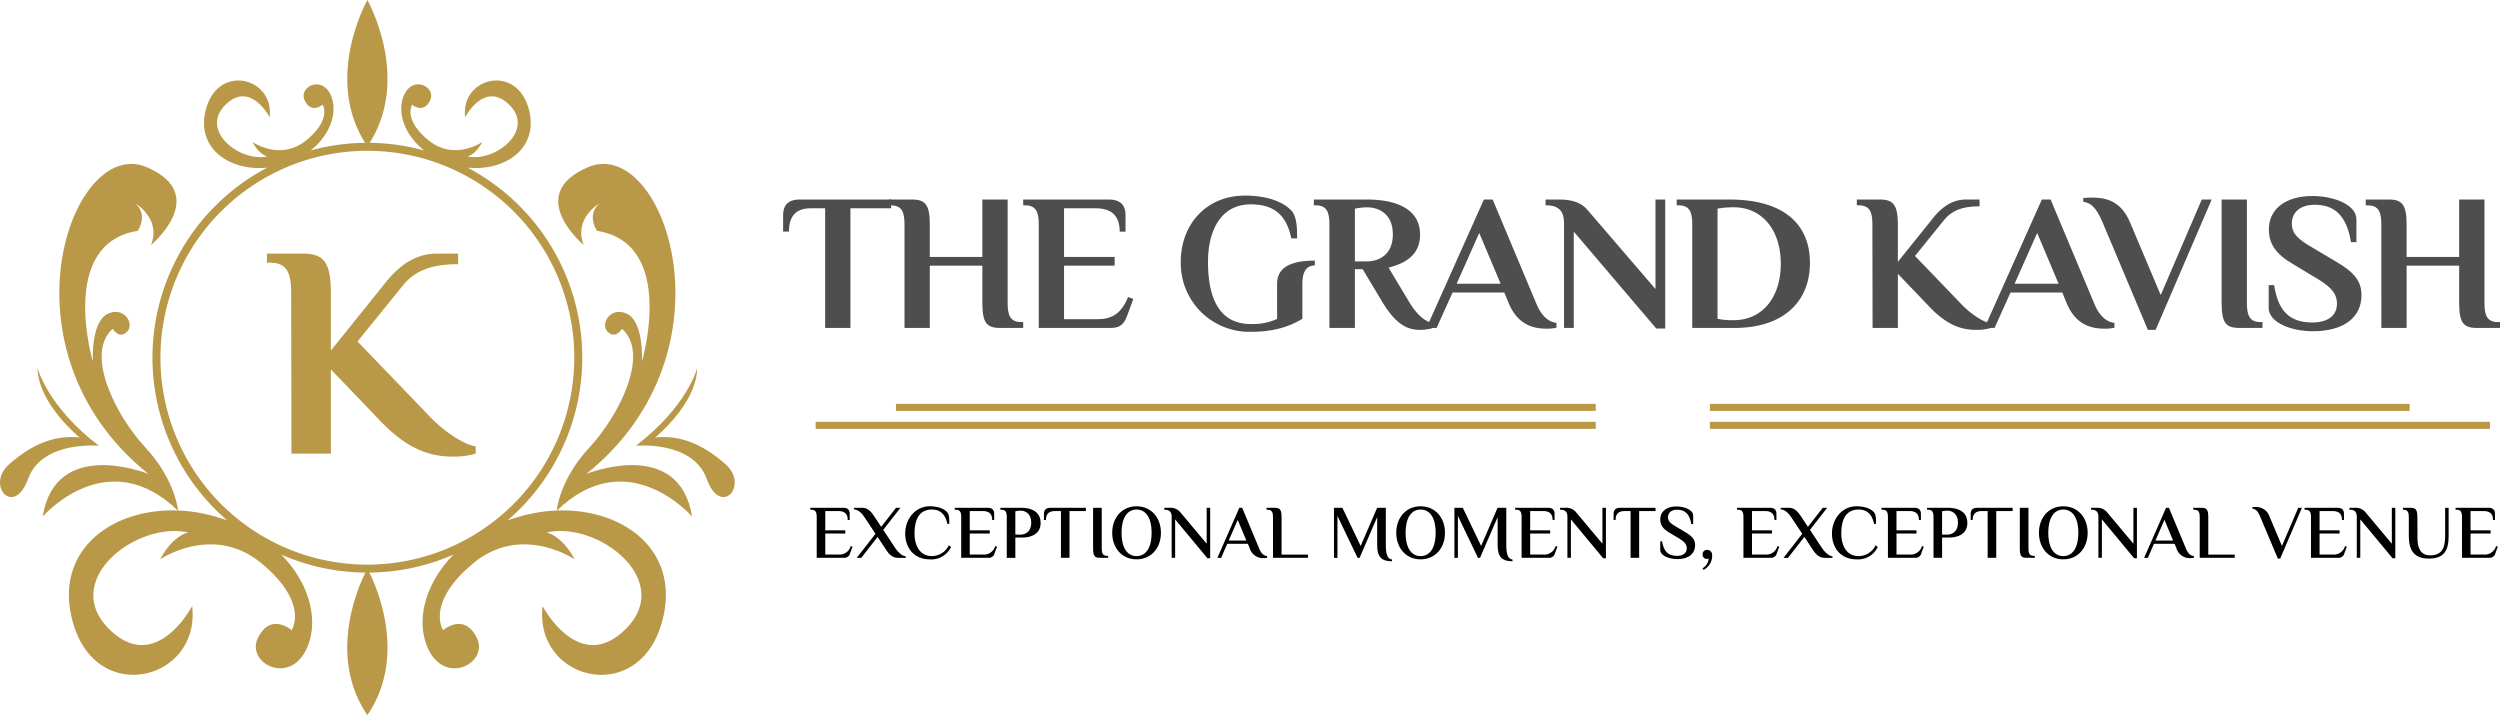 <svg xmlns="http://www.w3.org/2000/svg" xmlns:xlink="http://www.w3.org/1999/xlink" id="Group_2" data-name="Group 2" width="770.836" height="220.495" viewBox="0 0 770.836 220.495"><defs><clipPath id="clip-path"><rect id="Rectangle_5" data-name="Rectangle 5" width="770.836" height="220.495" fill="none"></rect></clipPath></defs><g id="Group_1" data-name="Group 1" clip-path="url(#clip-path)"><path id="Path_1" data-name="Path 1" d="M164.418,104.74c0-1.4-.234-2.339-1.635-2.339h-.352v-.606H172.6c1.613,0,1.987.934,1.987,1.87v1.892h-.608c0-1.938-1.052-2.758-2.922-2.758h-4v5.939h6.171v1h-6.171v6.475H171.1a3.614,3.614,0,0,0,3.81-2.618l.561.186-.748,1.987a1.811,1.811,0,0,1-1.918,1.449h-8.392Z" transform="translate(87.405 54.776)"></path><path id="Path_2" data-name="Path 2" d="M177.836,109.813l-3.3-4.979c-.772-1.194-1.893-2.455-3.365-2.572v-.468h2.664c1.66,0,2.805,1.38,3.578,2.572l2.173,3.3,4.582-5.868h1.355l-5.306,6.8,3.695,5.588c.794,1.192,2.01,2.453,3.248,2.572v.466h-2.524c-1.66,0-2.853-1.378-3.6-2.57l-2.547-3.881-5.05,6.451h-1.38Z" transform="translate(92.109 54.776)"></path><path id="Path_3" data-name="Path 3" d="M181.466,109.906c0-4.7,3.272-8.415,7.527-8.415,2.781,0,4.605.864,5.468,1.893.611.772.586,2.127.586,3.53h-.608c-.584-2.922-2.15-4.417-4.745-4.417-2.97,0-5.354,1.775-5.354,7.409,0,3.53,1.52,6.943,5.354,6.943a5.816,5.816,0,0,0,5.211-3.321l.68.515a6.7,6.7,0,0,1-6.592,3.81c-4.745,0-7.527-3.484-7.527-7.947" transform="translate(97.647 54.613)"></path><path id="Path_4" data-name="Path 4" d="M193.383,104.74c0-1.4-.234-2.339-1.637-2.339h-.352v-.606h10.168c1.613,0,1.987.934,1.987,1.87v1.892h-.608c0-1.938-1.052-2.758-2.922-2.758h-4v5.939h6.171v1h-6.171v6.475h4.044a3.612,3.612,0,0,0,3.81-2.618l.56.186-.747,1.987a1.809,1.809,0,0,1-1.917,1.449h-8.39Z" transform="translate(102.99 54.776)"></path><path id="Path_5" data-name="Path 5" d="M202.518,104.74c0-1.4-.234-2.338-1.635-2.338h-.351v-.608h6.288c2.058,0,6.125.443,6.125,4.7,0,4.021-4.067,4.464-5.425,4.464H205.16v6.265h-2.642Zm4.185,5.33c1.472,0,3.344-.841,3.344-3.693s-1.872-3.695-3.275-3.695a9.236,9.236,0,0,0-1.612.188v7.2Z" transform="translate(107.907 54.776)"></path><path id="Path_6" data-name="Path 6" d="M214.51,102.8h-1.846c-1.755,0-2.782.772-2.782,2.758h-.608v-1.893c0-.935.374-1.869,1.987-1.869H222.2v1h-5.048v14.423H214.51Z" transform="translate(112.611 54.777)"></path><path id="Path_7" data-name="Path 7" d="M219.125,114.277V101.795h2.666v12.482c0,1.4.234,2.338,1.635,2.338h.328v.608h-2.524c-1.637,0-2.1-.584-2.1-2.945" transform="translate(117.912 54.776)"></path><path id="Path_8" data-name="Path 8" d="M222.957,109.672c0-4.6,2.947-8.18,7.5-8.18,4.58,0,7.527,3.576,7.527,8.18s-2.947,8.181-7.527,8.181c-4.557,0-7.5-3.576-7.5-8.181m12.157,0c0-4.511-1.706-7.175-4.653-7.175-2.924,0-4.63,2.664-4.63,7.175s1.706,7.177,4.63,7.177c2.947,0,4.653-2.664,4.653-7.177" transform="translate(119.974 54.613)"></path><path id="Path_9" data-name="Path 9" d="M236.746,105.371v11.851h-1.075V104.6c0-1.286-.466-2.2-2.1-2.2H233.4v-.606h1.592a3.882,3.882,0,0,1,3.365,1.4l8.11,9.678V101.795h1.075v15.567h-.84Z" transform="translate(125.594 54.776)"></path><path id="Path_10" data-name="Path 10" d="M254.005,114.278l-.561-1.38h-6.36l-1.893,4.325h-1.144L250.8,101.8h.889l5.213,12.482c.631,1.543,1.333,2.267,2.478,2.384v.537a4.383,4.383,0,0,1-1.027.117,4.3,4.3,0,0,1-4.347-3.038m-1.031-2.384-2.664-6.382-2.782,6.382Z" transform="translate(131.322 54.777)"></path><path id="Path_11" data-name="Path 11" d="M255.884,104.74c0-1.4-.231-2.339-1.633-2.339H253.9v-.606h2.524c1.637,0,2.106.606,2.106,2.945v11.477h8.155v1h-10.8Z" transform="translate(136.623 54.776)"></path><path id="Path_12" data-name="Path 12" d="M280.737,113.249v-8.578l-5.422,12.552h-.632L268.489,104.3v12.926h-1.075V101.8h2.595l5.633,11.757,5.074-11.757H283.4v11.453c0,2.829.517,4.348,1.918,4.488v.538c-3.39,0-4.582-1.5-4.582-5.027" transform="translate(143.896 54.777)"></path><path id="Path_13" data-name="Path 13" d="M279.9,109.672c0-4.6,2.947-8.18,7.5-8.18,4.58,0,7.527,3.576,7.527,8.18s-2.947,8.181-7.527,8.181c-4.557,0-7.5-3.576-7.5-8.181m12.157,0c0-4.511-1.706-7.175-4.653-7.175-2.924,0-4.63,2.664-4.63,7.175s1.706,7.177,4.63,7.177c2.947,0,4.653-2.664,4.653-7.177" transform="translate(150.613 54.613)"></path><path id="Path_14" data-name="Path 14" d="M304.882,113.249v-8.578l-5.422,12.552h-.635L292.631,104.3v12.926h-1.075V101.8h2.595l5.634,11.757,5.073-11.757h2.689v11.453c0,2.829.514,4.348,1.918,4.488v.538c-3.39,0-4.582-1.5-4.582-5.027" transform="translate(156.887 54.777)"></path><path id="Path_15" data-name="Path 15" d="M305.725,104.74c0-1.4-.234-2.339-1.637-2.339h-.352v-.606H313.9c1.614,0,1.989.934,1.989,1.87v1.892h-.609c0-1.938-1.052-2.758-2.921-2.758h-4v5.939h6.171v1h-6.171v6.475h4.044a3.615,3.615,0,0,0,3.811-2.618l.558.186-.747,1.987a1.807,1.807,0,0,1-1.917,1.449h-8.39Z" transform="translate(163.441 54.776)"></path><path id="Path_16" data-name="Path 16" d="M316.08,105.371v11.851H315V104.6c0-1.286-.466-2.2-2.1-2.2h-.166v-.606h1.592a3.882,3.882,0,0,1,3.365,1.4l8.11,9.678V101.795h1.075v15.567h-.84Z" transform="translate(168.284 54.776)"></path><path id="Path_17" data-name="Path 17" d="M328.706,102.8h-1.844c-1.755,0-2.782.772-2.782,2.758h-.609v-1.893c0-.935.375-1.869,1.989-1.869H336.4v1H331.35v14.423h-2.644Z" transform="translate(174.06 54.777)"></path><path id="Path_18" data-name="Path 18" d="M332.822,114.939V112.3h.561c.514,3.227,2.01,4.465,4.627,4.465,1.706,0,2.992-.8,2.992-2.313,0-1.357-.886-2.152-2.453-3.11l-2.875-1.706c-2.079-1.215-2.852-2.409-2.852-4.114,0-2.455,1.961-4,4.954-4,2.453,0,5.191,1.027,5.191,2.805v2.641H342.4c-.537-3.2-1.986-4.44-4.464-4.44-1.564,0-2.733.887-2.733,2.313,0,1.309.934,2.01,2.5,2.922l2.875,1.706c2.058,1.215,2.992,2.244,2.992,3.951,0,2.664-2.009,4.348-5.446,4.348-2.547,0-5.3-1.054-5.3-2.829" transform="translate(179.093 54.629)"></path><path id="Path_19" data-name="Path 19" d="M341.289,115.91a3.772,3.772,0,0,0,1.895-3.016,1.694,1.694,0,0,1-.492.117,1.294,1.294,0,0,1-1.378-1.357,1.337,1.337,0,0,1,1.426-1.424,1.555,1.555,0,0,1,1.521,1.752,4.8,4.8,0,0,1-2.644,4.4Z" transform="translate(183.649 59.315)"></path><path id="Path_20" data-name="Path 20" d="M350.195,104.74c0-1.4-.234-2.339-1.637-2.339h-.352v-.606h10.168c1.613,0,1.989.934,1.989,1.87v1.892h-.609c0-1.938-1.052-2.758-2.921-2.758h-4v5.939h6.171v1h-6.171v6.475h4.044a3.615,3.615,0,0,0,3.811-2.618l.558.186-.747,1.987a1.807,1.807,0,0,1-1.917,1.449h-8.39Z" transform="translate(187.371 54.776)"></path><path id="Path_21" data-name="Path 21" d="M363.611,109.813l-3.3-4.979c-.772-1.194-1.892-2.455-3.364-2.572v-.468h2.664c1.658,0,2.8,1.38,3.576,2.572l2.175,3.3,4.581-5.868H371.3l-5.3,6.8,3.691,5.588c.8,1.192,2.013,2.453,3.25,2.572v.466h-2.522c-1.661,0-2.855-1.378-3.6-2.57l-2.547-3.881-5.05,6.451h-1.38Z" transform="translate(192.077 54.776)"></path><path id="Path_22" data-name="Path 22" d="M367.244,109.906c0-4.7,3.272-8.415,7.526-8.415,2.781,0,4.605.864,5.469,1.893.608.772.583,2.127.583,3.53h-.606c-.583-2.922-2.152-4.417-4.744-4.417-2.972,0-5.354,1.775-5.354,7.409,0,3.53,1.517,6.943,5.354,6.943a5.816,5.816,0,0,0,5.211-3.321l.677.515a6.7,6.7,0,0,1-6.591,3.81c-4.747,0-7.526-3.484-7.526-7.947" transform="translate(197.615 54.613)"></path><path id="Path_23" data-name="Path 23" d="M379.158,104.74c0-1.4-.234-2.339-1.637-2.339h-.352v-.606h10.168c1.614,0,1.989.934,1.989,1.87v1.892h-.609c0-1.938-1.052-2.758-2.921-2.758h-4v5.939h6.171v1H381.8v6.475h4.044a3.615,3.615,0,0,0,3.811-2.618l.558.186-.747,1.987a1.807,1.807,0,0,1-1.917,1.449h-8.39Z" transform="translate(202.956 54.776)"></path><path id="Path_24" data-name="Path 24" d="M388.294,104.74c0-1.4-.231-2.338-1.633-2.338h-.352v-.608H392.6c2.058,0,6.126.443,6.126,4.7,0,4.021-4.068,4.464-5.423,4.464h-2.361v6.265h-2.644Zm4.185,5.33c1.472,0,3.344-.841,3.344-3.693s-1.872-3.695-3.271-3.695a9.236,9.236,0,0,0-1.614.188v7.2Z" transform="translate(207.874 54.776)"></path><path id="Path_25" data-name="Path 25" d="M400.285,102.8h-1.846c-1.752,0-2.784.772-2.784,2.758h-.6v-1.893c0-.935.372-1.869,1.984-1.869h10.941v1h-5.048v14.423h-2.642Z" transform="translate(212.578 54.777)"></path><path id="Path_26" data-name="Path 26" d="M404.9,114.277V101.795h2.664v12.482c0,1.4.235,2.338,1.638,2.338h.328v.608H407c-1.633,0-2.1-.584-2.1-2.945" transform="translate(217.879 54.776)"></path><path id="Path_27" data-name="Path 27" d="M408.734,109.672c0-4.6,2.944-8.18,7.5-8.18,4.58,0,7.524,3.576,7.524,8.18s-2.944,8.181-7.524,8.181c-4.56,0-7.5-3.576-7.5-8.181m12.154,0c0-4.511-1.706-7.175-4.65-7.175-2.924,0-4.63,2.664-4.63,7.175s1.706,7.177,4.63,7.177c2.944,0,4.65-2.664,4.65-7.177" transform="translate(219.941 54.613)"></path><path id="Path_28" data-name="Path 28" d="M422.523,105.371v11.851h-1.075V104.6c0-1.286-.469-2.2-2.106-2.2h-.163v-.606h1.589a3.888,3.888,0,0,1,3.368,1.4l8.11,9.678V101.795h1.075v15.567h-.843Z" transform="translate(225.562 54.776)"></path><path id="Path_29" data-name="Path 29" d="M439.78,114.278l-.561-1.38h-6.357l-1.895,4.325h-1.146l6.757-15.427h.889l5.213,12.482c.631,1.543,1.33,2.267,2.478,2.384v.537a4.43,4.43,0,0,1-1.03.117,4.3,4.3,0,0,1-4.347-3.038m-1.027-2.384-2.664-6.382-2.782,6.382Z" transform="translate(231.288 54.777)"></path><path id="Path_30" data-name="Path 30" d="M441.662,104.74c0-1.4-.234-2.339-1.637-2.339h-.352v-.606H442.2c1.637,0,2.1.606,2.1,2.945v11.477h8.158v1h-10.8Z" transform="translate(236.59 54.776)"></path><path id="Path_31" data-name="Path 31" d="M453.925,104.613c-.748-1.755-1.334-2.339-2.406-2.455v-.468c.114,0,.675-.048.886-.048a4.32,4.32,0,0,1,4.419,2.97l3.808,9.023,5.027-11.757H466.8L460.1,117.539h-.724Z" transform="translate(242.964 54.694)"></path><path id="Path_32" data-name="Path 32" d="M463.964,104.74c0-1.4-.231-2.339-1.633-2.339h-.352v-.606h10.168c1.613,0,1.986.934,1.986,1.87v1.892h-.606c0-1.938-1.052-2.758-2.924-2.758h-3.994v5.939h6.169v1h-6.169v6.475h4.044a3.612,3.612,0,0,0,3.808-2.618l.561.186-.748,1.987a1.809,1.809,0,0,1-1.916,1.449h-8.393Z" transform="translate(248.592 54.776)"></path><path id="Path_33" data-name="Path 33" d="M474.322,105.371v11.851h-1.075V104.6c0-1.286-.466-2.2-2.1-2.2h-.166v-.606h1.592a3.882,3.882,0,0,1,3.365,1.4l8.11,9.678V101.795h1.075v15.567h-.84Z" transform="translate(253.435 54.776)"></path><path id="Path_34" data-name="Path 34" d="M483.52,110.514V104.74c0-1.357-.234-2.292-1.52-2.338h-.3v-.608h2.362c1.637,0,2.1.608,2.1,2.945l.023,6.474c.025,3.273,1.169,5.236,3.882,5.236,3.341,0,4.65-1.821,4.65-5.936v-8.719h1.077v8.719c0,4.488-1.449,6.943-6.1,6.943-4.347,0-6.171-2.315-6.171-6.943" transform="translate(259.202 54.776)"></path><path id="Path_35" data-name="Path 35" d="M494.236,104.74c0-1.4-.234-2.339-1.637-2.339h-.352v-.606h10.168c1.613,0,1.989.934,1.989,1.87v1.892H503.8c0-1.938-1.052-2.758-2.921-2.758h-4v5.939h6.171v1h-6.171v6.475h4.044a3.615,3.615,0,0,0,3.811-2.618l.558.186-.747,1.987a1.807,1.807,0,0,1-1.917,1.449h-8.39Z" transform="translate(264.88 54.776)"></path><path id="Path_36" data-name="Path 36" d="M75.817,45.14C61.86,24.617,75.817,0,75.817,0s13.952,24.617,0,45.14" transform="translate(37.46)" fill="#b99847"></path><path id="Path_37" data-name="Path 37" d="M88.265,102.225l-15.041-15.7V112.5H61.076l-.092-49.519c0-5.606-.935-9.342-6.54-9.342h-.937v-2.8H64.721c6.446,0,8.5,2.9,8.5,12.146V80.736L89.386,60.649c4.019-5.233,9.156-9.812,16.536-9.812h6.542v3.27c-7.1,0-12.894,1.4-17.1,6.634L81.445,77.934l21.583,22.422c4.673,5.139,11.213,9.436,14.855,9.9V112.5a23.265,23.265,0,0,1-6.821.935c-6.912,0-13.92-1.869-22.8-11.213" transform="translate(28.792 27.356)" fill="#b99847"></path><path id="Path_38" data-name="Path 38" d="M8.553,141.6s19.908-23.058,41.763-1.777c0,0-.778-9.492-10.088-19.526S21.5,91.328,30.163,83.7c0,0,1.981,3.392,4.436.878S33.43,76.5,28.4,79.2s-4.382,14.589-4.382,14.589S13.22,57.39,37.862,53.5c0,0,3.392-4.867-.748-8.452,0,0,8.089,4.6,4.845,12.84,0,0,18.57-15.532-1.358-24.033-23.188-9.895-46.935,56.467.546,94.586,0,0-28.609-11.585-32.594,13.163" transform="translate(4.602 17.682)" fill="#b99847"></path><path id="Path_39" data-name="Path 39" d="M30.513,97.737S12.977,96,8.653,107.945s-13.1,2.026-5.937-4.4,14.271-9.172,21.843-8.366c0,0-12.828-10.385-12.965-21.369,0,0,2.978,11.774,18.919,23.93" transform="translate(0 39.716)" fill="#b99847"></path><path id="Path_40" data-name="Path 40" d="M153.35,141.6s-19.9-23.058-41.763-1.777c0,0,.775-9.492,10.093-19.526s18.722-28.97,10.058-36.6c0,0-1.973,3.392-4.436.878s1.169-8.078,6.2-5.382,4.388,14.589,4.388,14.589,10.794-36.4-13.855-40.289c0,0-3.385-4.867.749-8.452,0,0-8.09,4.6-4.847,12.84,0,0-18.562-15.532,1.358-24.033,23.188-9.895,46.941,56.467-.544,94.586,0,0,28.609-11.585,32.594,13.163" transform="translate(60.045 17.682)" fill="#b99847"></path><path id="Path_41" data-name="Path 41" d="M127.457,97.737S144.988,96,149.318,107.945s13.088,2.027,5.928-4.4-14.261-9.173-21.835-8.367c0,0,12.829-10.385,12.96-21.369,0,0-2.979,11.774-18.914,23.93" transform="translate(68.585 39.716)" fill="#b99847"></path><path id="Path_42" data-name="Path 42" d="M155.4,149.91a53.152,53.152,0,0,0-6.375,1.895,66.183,66.183,0,0,0-12.3-108.8c11.883,1.2,22.51-6.308,18.7-18.685-4.136-13.423-20.912-8.878-19.435,3.141,0,0,5.972-11.556,13.735-3.7s-4.467,17.6-13.042,15.787c0,0,2.484-.457,4.6-4.448,0,0-8.646,5.969-16.6-.538s-5.027-10.973-5.027-10.973,3.456,2.989,5.52-1.3-5.871-8.215-8.357-.812c-1.7,5.05.712,11.627,6.54,16.235a65.964,65.964,0,0,0-35.02,0c5.825-4.608,8.235-11.184,6.538-16.233-2.486-7.4-10.421-3.479-8.36.812s5.525,1.3,5.525,1.3,2.933,4.454-5.03,10.973-16.6.538-16.6.538c2.11,3.991,4.6,4.448,4.6,4.448C66.43,41.357,54.191,31.616,61.96,23.761s13.738,3.7,13.738,3.7C77.175,15.446,60.4,10.9,56.262,24.324,52.45,36.7,63.071,44.2,74.953,43.009A66.186,66.186,0,0,0,62.651,151.8a52.994,52.994,0,0,0-6.366-1.892c-24.445-5.634-48.69,8.735-41.034,34s39.225,16.879,36.562-5.725c0,0-11.333,21.66-25.857,6.828S34.515,152,50.615,155.481c0,0-4.684.827-8.687,8.312,0,0,16.3-11.144,31.207,1.164s9.358,20.663,9.358,20.663-6.483-5.642-10.4,2.4,10.965,15.493,15.7,1.6c2.847-8.349-.283-18.959-8.53-27.324a65.847,65.847,0,0,0,25.963,5.565c-2.538,5.14-11.53,26.092.617,43.951,12.143-17.859,3.155-38.812.617-43.951a65.921,65.921,0,0,0,25.968-5.569c-8.252,8.366-11.384,18.977-8.538,27.329,4.744,13.892,19.617,6.442,15.709-1.6s-10.4-2.4-10.4-2.4-5.551-8.347,9.352-20.663,31.207-1.164,31.207-1.164c-4-7.484-8.681-8.312-8.681-8.312,16.1-3.484,39.175,14.712,24.653,29.536s-25.857-6.828-25.857-6.828c-2.662,22.6,28.9,31,36.567,5.725s-16.585-39.638-41.034-34m-49.565,15.5a63.8,63.8,0,1,1,63.8-63.8,63.87,63.87,0,0,1-63.8,63.8" transform="translate(7.433 8.685)" fill="#b99847"></path><rect id="Rectangle_1" data-name="Rectangle 1" width="215.768" height="2.17" transform="translate(276.25 124.526)" fill="#b99847"></rect><rect id="Rectangle_2" data-name="Rectangle 2" width="240.522" height="2.169" transform="translate(251.495 130.065)" fill="#b99847"></rect><rect id="Rectangle_3" data-name="Rectangle 3" width="215.773" height="2.171" transform="translate(527.216 124.525)" fill="#b99847"></rect><rect id="Rectangle_4" data-name="Rectangle 4" width="240.527" height="2.169" transform="translate(527.216 130.065)" fill="#b99847"></rect><path id="Path_43" data-name="Path 43" d="M169.945,42.694h-4.259c-4.259,0-6.9,1.861-6.9,7.2h-1.8v-5.1c0-2.4.96-4.8,5.1-4.8h28.195v2.7H177.743V79.587h-7.8Z" transform="translate(84.476 21.521)" fill="#4e4e4e"></path><path id="Path_44" data-name="Path 44" d="M183,47.794c0-3.6-.6-6-4.2-6h-.6V40h7.2c4.2,0,5.4,1.86,5.4,7.8v9.9H207V40h7.8V71.79c0,3.6.6,6,4.2,6h.6v1.8h-7.2c-4.2,0-5.4-1.74-5.4-7.8v-11.4H190.8v19.2H183Z" transform="translate(95.892 21.522)" fill="#4e4e4e"></path><path id="Path_45" data-name="Path 45" d="M209.913,47.794c0-3.6-.6-6-4.2-6h-.6V40h26.454c4.141,0,5.1,2.4,5.1,4.8v5.1h-1.8c0-5.1-2.7-7.2-7.5-7.2h-9.659v15h15.6v2.7h-15.6v16.5h10.258c4.379,0,7.378-1.62,9.478-6.838l1.62.6-1.74,4.739c-.9,2.581-1.92,4.2-5.217,4.2h-22.2Z" transform="translate(110.373 21.522)" fill="#4e4e4e"></path><path id="Path_46" data-name="Path 46" d="M236.7,59.611c0-11.517,7.857-20.4,19.8-20.4,7.5,0,12.3,2.279,14.518,4.857,1.558,2.041,1.558,5.64,1.558,8.34h-1.8c-1.5-7.38-5.517-10.5-12.477-10.5-9.536,0-13.2,8.518-13.2,17.7,0,14.578,5.819,19.2,13.2,19.2a18.489,18.489,0,0,0,8.1-1.558V66.57c0-3.3,1.438-7.317,11.637-7.317v1.5c-2.7,0-3.841,2.1-3.841,5.7V77.189c-4.619,2.819-9.716,4.019-15.9,4.019a21.137,21.137,0,0,1-21.593-21.6" transform="translate(127.371 21.102)" fill="#4e4e4e"></path><path id="Path_47" data-name="Path 47" d="M284.434,71.489l-6-10.016h-2.4V79.588h-7.858V47.794c0-3.6-.6-6-4.2-6h-.6V40h16.556c5.459,0,16.2,1.2,16.2,10.857,0,6.419-4.8,8.879-9.719,10.138l6.3,10.5c3.059,5.1,5.7,6.3,7.438,6.6v1.5a13.461,13.461,0,0,1-4.141.6c-4.2,0-7.678-2.219-11.577-8.7m-4.8-12.417c3.839,0,8.1-2.04,8.1-8.338,0-6.239-4.2-8.338-7.98-8.338a19.7,19.7,0,0,0-3.719.42V59.072Z" transform="translate(141.725 21.522)" fill="#4e4e4e"></path><path id="Path_48" data-name="Path 48" d="M311.336,72.029l-1.381-3.359H294l-4.919,10.919H285.96l17.7-39.594h2.7l13.438,32.034c1.44,3.539,3.538,5.7,6.239,6v1.5a13.589,13.589,0,0,1-2.879.3c-3.959,0-8.938-.96-11.817-7.8m-2.521-6.059-6.6-15.656L295.259,65.97Z" transform="translate(153.876 21.521)" fill="#4e4e4e"></path><path id="Path_49" data-name="Path 49" d="M318.526,49.894V79.589h-3V47.195c0-3.059-1.2-5.4-5.4-5.4h-.3v-1.8h4.2c4.559,0,7.2,1.2,9.059,3.6l20.635,24v-27.6h3V79.769H343.96Z" transform="translate(166.72 21.521)" fill="#4e4e4e"></path><path id="Path_50" data-name="Path 50" d="M340.912,47.794c0-3.6-.6-6-4.2-6h-.6V40h16.316c16.438,0,24.776,7.38,24.776,19.557,0,11.817-8.1,20.035-23.216,20.035H340.912Zm27.3,12c0-10.558-5.879-17.4-14.517-17.4a26.966,26.966,0,0,0-4.98.42V76.769a20.46,20.46,0,0,0,5.1.421c8.338,0,14.4-6.6,14.4-17.4" transform="translate(180.864 21.522)" fill="#4e4e4e"></path><path id="Path_51" data-name="Path 51" d="M394.542,72.99l-9.658-10.079V79.588h-7.8l-.06-31.794c0-3.6-.6-6-4.2-6h-.6V40h7.2c4.137,0,5.459,1.86,5.459,7.8v11.4l10.378-12.9c2.579-3.361,5.879-6.3,10.617-6.3h4.2v2.1c-4.56,0-8.28.9-10.979,4.261l-8.94,11.036,13.858,14.4c3,3.3,7.2,6.059,9.538,6.359v1.44a14.944,14.944,0,0,1-4.377.6c-4.441,0-8.94-1.2-14.638-7.2" transform="translate(200.296 21.522)" fill="#4e4e4e"></path><path id="Path_52" data-name="Path 52" d="M423.186,72.029l-1.38-3.359H405.848l-4.919,10.919H397.81l17.7-39.594h2.7l13.438,32.034c1.44,3.539,3.539,5.7,6.239,6v1.5a13.59,13.59,0,0,1-2.879.3c-3.959,0-8.938-.96-11.817-7.8m-2.519-6.059-6.6-15.656L407.109,65.97Z" transform="translate(214.063 21.521)" fill="#4e4e4e"></path><path id="Path_53" data-name="Path 53" d="M423.561,47.224c-1.92-4.5-3.539-6-5.939-6.3v-1.2c.3,0,1.979-.12,2.518-.12,4.141,0,9,.78,11.879,7.618L441.5,69.661l12.659-29.455h3.059L439.937,80.4h-2.4Z" transform="translate(224.724 21.312)" fill="#4e4e4e"></path><path id="Path_54" data-name="Path 54" d="M445.351,71.789V39.995h7.8V71.789c0,3.6.6,6,4.2,6h.6v1.8h-7.2c-4.2,0-5.4-1.74-5.4-7.8" transform="translate(239.645 21.521)" fill="#4e4e4e"></path><path id="Path_55" data-name="Path 55" d="M454.789,73.787V66.77h1.68c1.26,8.337,5.1,11.517,11.817,11.517,4.559,0,7.558-1.98,7.558-5.819,0-3.421-2.338-5.4-6.177-7.74l-7.38-4.437c-5.459-3.181-7.438-6.36-7.438-10.739,0-6.3,5.22-10.259,13.437-10.259,6.538,0,13.558,2.641,13.558,7.2v7.018h-1.681c-1.378-8.34-5.157-11.517-11.217-11.517-4.319,0-7.017,2.218-7.017,5.817,0,3.361,2.458,5.1,6.237,7.32l7.378,4.379c5.46,3.179,7.86,5.939,7.86,10.319,0,6.9-5.4,11.157-15.058,11.157-6.539,0-13.557-2.639-13.557-7.2" transform="translate(244.724 21.144)" fill="#4e4e4e"></path><path id="Path_56" data-name="Path 56" d="M479.048,47.794c0-3.6-.6-6-4.2-6h-.6V40h7.2c4.2,0,5.4,1.86,5.4,7.8v9.9h16.2V40h7.8V71.79c0,3.6.6,6,4.2,6h.6v1.8h-7.2c-4.2,0-5.4-1.74-5.4-7.8v-11.4h-16.2v19.2h-7.8Z" transform="translate(255.195 21.522)" fill="#4e4e4e"></path></g></svg>